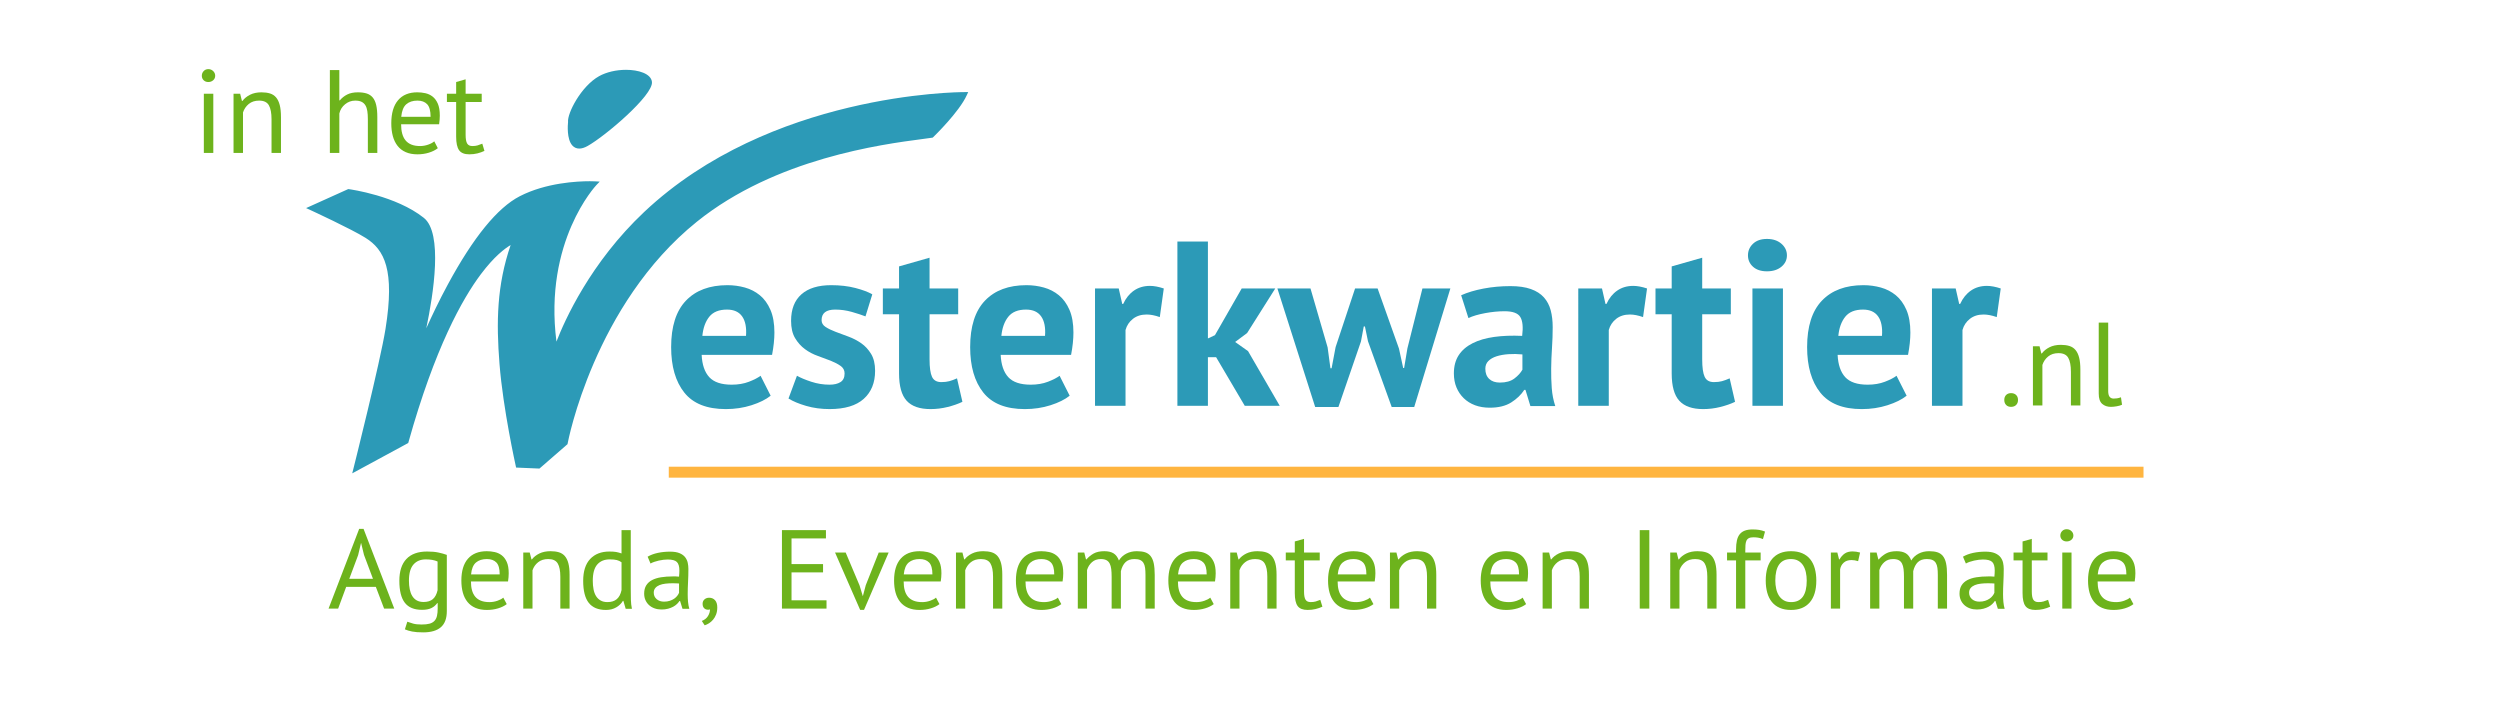 <?xml version="1.0" encoding="utf-8"?>
<!-- Generator: Adobe Illustrator 16.0.5, SVG Export Plug-In . SVG Version: 6.00 Build 0)  -->
<!DOCTYPE svg PUBLIC "-//W3C//DTD SVG 1.1//EN" "http://www.w3.org/Graphics/SVG/1.1/DTD/svg11.dtd">
<svg version="1.1" id="Layer_1" xmlns="http://www.w3.org/2000/svg" xmlns:xlink="http://www.w3.org/1999/xlink" x="0px" y="0px"
	 width="471.416px" height="134px" viewBox="0 0 471.416 134" enable-background="new 0 0 471.416 134" xml:space="preserve">
<g>
	<g>
		<path fill="#2C9AB7" d="M109.231,27.813c-0.461,0-0.852-0.174-1.159-0.519c-1.084-1.212-0.762-4.183-0.746-4.308
			c-0.221-1.309,2.32-6.543,5.75-8.449c1.333-0.741,3.147-1.167,4.974-1.167c2.224,0,4.535,0.652,4.684,2.11
			c0.226,2.266-8.393,9.834-12.022,11.867C110.16,27.657,109.662,27.813,109.231,27.813z"/>
		<g>
			<path fill="#2C9AB7" d="M118.05,13.574c2.337,0,4.355,0.713,4.479,1.926c0.208,2.074-8.121,9.541-11.918,11.668
				c-0.548,0.308-1.003,0.439-1.381,0.439c-2.223,0-1.702-4.599-1.702-4.599c-0.204-1.262,2.229-6.394,5.647-8.294
				C114.59,13.929,116.399,13.574,118.05,13.574 M118.05,13.166c-1.859,0-3.708,0.434-5.073,1.191c-3.4,1.89-6.04,7.021-5.862,8.656
				c-0.052,0.502-0.275,3.208,0.804,4.417c0.348,0.389,0.79,0.586,1.311,0.586c0.467,0,0.999-0.165,1.581-0.492
				c3.341-1.872,12.376-9.554,12.125-12.065C122.775,13.874,120.365,13.166,118.05,13.166L118.05,13.166z"/>
		</g>
	</g>
	<g>
		<path fill="#2C9AB7" d="M66.845,88.406c0.05-0.198,5.041-20.066,6.05-26.342c1.808-11.274-0.228-15.1-3.84-17.375
			c-2.693-1.697-10.358-5.229-10.436-5.263l-0.408-0.188l7.487-3.376l0.057,0.008c0.088,0.011,8.849,1.238,14.039,5.37
			c3.929,3.128,1.296,16.768-0.044,22.588c2.698-6.296,10.264-22.482,18.352-26.644c4.924-2.532,10.801-2.806,13.099-2.806
			c0.628,0,0.987,0.021,0.987,0.021l0.445,0.024l-0.31,0.321c-0.104,0.109-10.309,10.971-7.491,30.505
			c1.132-3.117,5.913-14.898,16.793-25.145c23.653-22.279,58.824-22.534,60.309-22.534h0.317l-0.129,0.289
			c-1.416,3.126-6.084,7.663-6.283,7.854l-0.046,0.045l-0.065,0.01c-0.468,0.072-1.093,0.155-1.85,0.253
			c-7.577,0.996-27.702,3.64-42.589,15.623c-19.463,15.665-24.398,41.669-24.445,41.93l-0.014,0.07l-5.18,4.505l-4.162-0.179
			l-0.034-0.152c-0.023-0.106-2.391-10.762-3.055-19.159c-0.642-8.114-0.5-15.132,2.259-22.879
			c-0.887,0.434-3.142,1.826-6.082,5.725c-3.518,4.665-8.756,13.969-13.743,31.811L76.809,83.4l-10.076,5.458L66.845,88.406z"/>
		<path fill="#2C9AB7" d="M181.935,17.774C181.936,17.774,181.936,17.774,181.935,17.774c-1.416,3.126-6.24,7.791-6.24,7.791
			c-5.057,0.78-28.082,2.674-44.536,15.92c-19.751,15.896-24.518,42.051-24.518,42.051l-5.064,4.403l-3.925-0.168
			c0,0-2.38-10.648-3.051-19.13c-0.673-8.481-0.424-15.537,2.406-23.235c0,0-10.669,3.137-20.373,37.853l-9.591,5.196
			c0,0,5.032-20.004,6.054-26.36c1.885-11.754-0.475-15.403-3.934-17.581c-2.735-1.724-10.459-5.276-10.459-5.276l7.024-3.167
			c0,0,8.732,1.183,13.938,5.328c4.875,3.881-0.756,24.995-0.756,24.995s9.351-23.917,19.287-29.03
			c4.888-2.514,10.728-2.784,13.005-2.784c0.62,0,0.977,0.021,0.977,0.021s-10.705,11.104-7.421,31.497
			c0,0,4.301-13.876,17.009-25.845C145.589,17.815,181.675,17.774,181.935,17.774 M182.57,17.366h-0.633h-0.001
			c-1.489,0-36.738,0.257-60.45,22.59c-10.161,9.57-15.021,20.48-16.559,24.463c-2.414-18.919,7.441-29.426,7.544-29.533
			l0.616-0.641l-0.888-0.051c0,0-0.364-0.021-0.999-0.021c-2.313,0-8.228,0.277-13.191,2.83c-4.196,2.158-8.752,7.745-13.542,16.601
			c-1.661,3.071-3.061,6.021-4.084,8.299c1.372-6.523,3.15-17.945-0.462-20.822c-5.233-4.167-13.776-5.364-14.137-5.413
			l-0.117-0.015l-0.107,0.047l-7.023,3.168l-0.818,0.369l0.815,0.375c0.077,0.036,7.73,3.562,10.412,5.25
			c3.544,2.232,5.539,6.006,3.748,17.17c-1.007,6.266-5.996,26.124-6.046,26.325l-0.228,0.901l0.818-0.442l9.592-5.197l0.151-0.082
			l0.047-0.168c4.962-17.75,10.168-27.023,13.66-31.677c2.522-3.359,4.534-4.857,5.602-5.482
			c-2.603,7.584-2.727,14.499-2.095,22.464c0.665,8.413,3.036,19.082,3.059,19.187l0.068,0.306l0.313,0.014l3.923,0.168l0.163,0.008
			l0.123-0.105l5.064-4.403l0.109-0.095l0.025-0.142c0.047-0.261,4.973-26.194,24.373-41.808
			c14.842-11.948,34.927-14.586,42.487-15.58c0.76-0.1,1.386-0.182,1.854-0.254l0.128-0.021l0.094-0.09
			c0.2-0.193,4.897-4.754,6.329-7.916L182.57,17.366L182.57,17.366z"/>
	</g>
</g>
<g enable-background="new    ">
	<path fill="#2C9AB7" d="M145.32,74.619c-0.885,0.708-2.088,1.306-3.607,1.793c-1.52,0.486-3.135,0.729-4.846,0.729
		c-3.57,0-6.182-1.04-7.833-3.12c-1.653-2.08-2.479-4.935-2.479-8.563c0-3.895,0.93-6.816,2.788-8.763
		c1.859-1.947,4.47-2.921,7.834-2.921c1.121,0,2.213,0.148,3.275,0.442c1.062,0.295,2.006,0.782,2.833,1.46
		c0.826,0.679,1.49,1.594,1.992,2.744c0.501,1.151,0.752,2.582,0.752,4.293c0,0.62-0.038,1.284-0.111,1.992
		c-0.074,0.708-0.185,1.446-0.332,2.213h-13.277c0.089,1.859,0.568,3.26,1.438,4.205c0.87,0.944,2.279,1.416,4.227,1.416
		c1.209,0,2.294-0.184,3.253-0.553c0.958-0.369,1.689-0.745,2.191-1.129L145.32,74.619z M137.088,58.377
		c-1.504,0-2.619,0.45-3.341,1.35c-0.723,0.9-1.158,2.102-1.306,3.607h8.232c0.118-1.593-0.125-2.817-0.73-3.673
		C139.338,58.805,138.386,58.377,137.088,58.377z"/>
	<path fill="#2C9AB7" d="M159.261,70.415c0-0.59-0.251-1.062-0.752-1.416c-0.502-0.354-1.122-0.679-1.859-0.974
		c-0.738-0.295-1.549-0.598-2.434-0.908c-0.885-0.31-1.697-0.737-2.434-1.284c-0.738-0.545-1.357-1.239-1.859-2.08
		c-0.502-0.841-0.752-1.925-0.752-3.253c0-2.183,0.648-3.85,1.947-5.001c1.298-1.151,3.171-1.726,5.621-1.726
		c1.682,0,3.201,0.177,4.559,0.531c1.357,0.354,2.419,0.752,3.187,1.195l-1.284,4.16c-0.679-0.266-1.535-0.545-2.567-0.841
		c-1.033-0.294-2.08-0.442-3.143-0.442c-1.711,0-2.567,0.664-2.567,1.991c0,0.531,0.25,0.959,0.752,1.284
		c0.501,0.325,1.121,0.627,1.859,0.907c0.737,0.281,1.549,0.583,2.434,0.907c0.885,0.325,1.696,0.746,2.434,1.261
		c0.737,0.517,1.357,1.188,1.859,2.014c0.501,0.827,0.752,1.888,0.752,3.186c0,2.243-0.716,4.006-2.146,5.289
		c-1.431,1.283-3.578,1.925-6.439,1.925c-1.564,0-3.032-0.198-4.404-0.597s-2.486-0.863-3.341-1.395l1.593-4.293
		c0.678,0.384,1.578,0.76,2.7,1.129c1.121,0.369,2.271,0.553,3.452,0.553c0.855,0,1.542-0.162,2.058-0.486
		C159.002,71.729,159.261,71.183,159.261,70.415z"/>
	<path fill="#2C9AB7" d="M166.475,54.394h3.054v-4.16l5.754-1.638v5.798h5.399v4.868h-5.399v8.498c0,1.534,0.155,2.633,0.464,3.297
		c0.31,0.664,0.892,0.996,1.749,0.996c0.59,0,1.099-0.06,1.527-0.178c0.427-0.117,0.907-0.294,1.438-0.53l1.018,4.426
		c-0.796,0.384-1.726,0.708-2.788,0.974s-2.14,0.397-3.231,0.397c-2.036,0-3.534-0.523-4.492-1.57
		c-0.959-1.047-1.438-2.767-1.438-5.156V59.262h-3.054V54.394z"/>
	<path fill="#2C9AB7" d="M201.705,74.619c-0.885,0.708-2.088,1.306-3.607,1.793c-1.52,0.486-3.135,0.729-4.846,0.729
		c-3.57,0-6.182-1.04-7.833-3.12c-1.653-2.08-2.479-4.935-2.479-8.563c0-3.895,0.93-6.816,2.788-8.763
		c1.859-1.947,4.47-2.921,7.834-2.921c1.121,0,2.213,0.148,3.275,0.442c1.062,0.295,2.006,0.782,2.833,1.46
		c0.826,0.679,1.49,1.594,1.992,2.744c0.501,1.151,0.752,2.582,0.752,4.293c0,0.62-0.038,1.284-0.111,1.992
		c-0.074,0.708-0.185,1.446-0.332,2.213h-13.277c0.089,1.859,0.568,3.26,1.438,4.205c0.87,0.944,2.279,1.416,4.227,1.416
		c1.209,0,2.294-0.184,3.253-0.553c0.958-0.369,1.689-0.745,2.191-1.129L201.705,74.619z M193.472,58.377
		c-1.504,0-2.619,0.45-3.341,1.35c-0.723,0.9-1.158,2.102-1.306,3.607h8.232c0.118-1.593-0.125-2.817-0.73-3.673
		C195.722,58.805,194.771,58.377,193.472,58.377z"/>
	<path fill="#2C9AB7" d="M218.699,59.793c-0.915-0.324-1.741-0.487-2.479-0.487c-1.033,0-1.896,0.273-2.589,0.819
		c-0.693,0.546-1.158,1.247-1.394,2.102v14.295h-5.754V54.394h4.47l0.664,2.921h0.177c0.502-1.091,1.18-1.932,2.036-2.522
		c0.855-0.59,1.859-0.885,3.01-0.885c0.767,0,1.638,0.163,2.611,0.487L218.699,59.793z"/>
	<path fill="#2C9AB7" d="M229.321,67.361h-1.549v9.162h-5.754v-30.98h5.754V63.82l1.328-0.62l5.045-8.807h6.329l-5.312,8.409
		l-2.257,1.682l2.435,1.726l5.975,10.312h-6.595L229.321,67.361z"/>
	<path fill="#2C9AB7" d="M259.77,54.394l4.027,11.33l0.797,3.674h0.177l0.62-3.718l2.832-11.286h5.267l-6.815,22.351h-4.249
		l-4.47-12.393l-0.575-2.788h-0.222l-0.531,2.833l-4.248,12.348h-4.382l-7.126-22.351h6.241l3.23,11.109l0.531,3.939h0.221
		l0.753-3.983l3.673-11.064H259.77z"/>
	<path fill="#2C9AB7" d="M275.525,55.677c1.18-0.531,2.582-0.951,4.205-1.261c1.622-0.31,3.319-0.464,5.089-0.464
		c1.534,0,2.817,0.185,3.851,0.553c1.033,0.369,1.852,0.893,2.457,1.571c0.604,0.679,1.032,1.49,1.283,2.434
		c0.25,0.945,0.376,2.007,0.376,3.187c0,1.298-0.044,2.604-0.133,3.917c-0.089,1.313-0.141,2.605-0.154,3.873
		c-0.016,1.27,0.021,2.501,0.11,3.695c0.088,1.195,0.31,2.324,0.664,3.386h-4.691l-0.93-3.054h-0.222
		c-0.59,0.915-1.409,1.704-2.456,2.368c-1.048,0.664-2.397,0.996-4.05,0.996c-1.033,0-1.962-0.155-2.788-0.465
		c-0.826-0.311-1.534-0.753-2.124-1.328c-0.591-0.575-1.048-1.254-1.372-2.036c-0.325-0.781-0.487-1.659-0.487-2.633
		c0-1.356,0.303-2.501,0.907-3.43s1.476-1.682,2.611-2.257c1.136-0.575,2.493-0.974,4.072-1.195
		c1.578-0.221,3.341-0.288,5.288-0.199c0.207-1.652,0.089-2.839-0.354-3.562c-0.442-0.723-1.432-1.084-2.966-1.084
		c-1.15,0-2.367,0.118-3.65,0.354c-1.284,0.237-2.339,0.546-3.165,0.93L275.525,55.677z M282.828,72.141
		c1.15,0,2.065-0.258,2.744-0.774c0.679-0.516,1.18-1.069,1.505-1.659V66.83c-0.915-0.088-1.793-0.103-2.634-0.044
		c-0.841,0.06-1.586,0.192-2.234,0.398c-0.649,0.207-1.166,0.502-1.55,0.885c-0.384,0.384-0.575,0.871-0.575,1.46
		c0,0.827,0.244,1.469,0.73,1.926C281.302,71.913,281.971,72.141,282.828,72.141z"/>
	<path fill="#2C9AB7" d="M309.826,59.793c-0.915-0.324-1.741-0.487-2.479-0.487c-1.033,0-1.896,0.273-2.59,0.819
		c-0.693,0.546-1.158,1.247-1.394,2.102v14.295h-5.754V54.394h4.471l0.663,2.921h0.178c0.501-1.091,1.18-1.932,2.035-2.522
		c0.855-0.59,1.859-0.885,3.01-0.885c0.767,0,1.638,0.163,2.611,0.487L309.826,59.793z"/>
	<path fill="#2C9AB7" d="M312.171,54.394h3.054v-4.16l5.753-1.638v5.798h5.399v4.868h-5.399v8.498c0,1.534,0.155,2.633,0.465,3.297
		s0.893,0.996,1.748,0.996c0.59,0,1.1-0.06,1.527-0.178c0.427-0.117,0.907-0.294,1.438-0.53l1.018,4.426
		c-0.797,0.384-1.726,0.708-2.788,0.974s-2.14,0.397-3.23,0.397c-2.036,0-3.534-0.523-4.492-1.57
		c-0.96-1.047-1.438-2.767-1.438-5.156V59.262h-3.054V54.394z"/>
	<path fill="#2C9AB7" d="M329.608,48.153c0-0.855,0.316-1.586,0.951-2.191c0.635-0.604,1.512-0.907,2.634-0.907
		c1.121,0,2.028,0.303,2.722,0.907c0.693,0.605,1.04,1.335,1.04,2.191c0,0.856-0.347,1.571-1.04,2.146
		c-0.693,0.575-1.601,0.863-2.722,0.863c-1.122,0-1.999-0.288-2.634-0.863C329.925,49.724,329.608,49.009,329.608,48.153z
		 M330.449,54.394h5.754v22.129h-5.754V54.394z"/>
	<path fill="#2C9AB7" d="M359.526,74.619c-0.885,0.708-2.088,1.306-3.606,1.793c-1.521,0.486-3.136,0.729-4.847,0.729
		c-3.57,0-6.182-1.04-7.834-3.12s-2.478-4.935-2.478-8.563c0-3.895,0.929-6.816,2.788-8.763c1.858-1.947,4.47-2.921,7.833-2.921
		c1.121,0,2.213,0.148,3.275,0.442c1.062,0.295,2.006,0.782,2.833,1.46c0.825,0.679,1.489,1.594,1.991,2.744
		c0.501,1.151,0.752,2.582,0.752,4.293c0,0.62-0.037,1.284-0.11,1.992c-0.074,0.708-0.185,1.446-0.332,2.213h-13.277
		c0.089,1.859,0.568,3.26,1.438,4.205s2.279,1.416,4.227,1.416c1.21,0,2.294-0.184,3.253-0.553s1.688-0.745,2.19-1.129
		L359.526,74.619z M351.295,58.377c-1.505,0-2.619,0.45-3.342,1.35c-0.724,0.9-1.158,2.102-1.306,3.607h8.232
		c0.117-1.593-0.126-2.817-0.73-3.673C353.544,58.805,352.593,58.377,351.295,58.377z"/>
	<path fill="#2C9AB7" d="M376.521,59.793c-0.915-0.324-1.741-0.487-2.479-0.487c-1.033,0-1.896,0.273-2.59,0.819
		c-0.693,0.546-1.158,1.247-1.394,2.102v14.295h-5.754V54.394h4.471l0.663,2.921h0.178c0.501-1.091,1.18-1.932,2.035-2.522
		c0.855-0.59,1.859-0.885,3.01-0.885c0.767,0,1.638,0.163,2.611,0.487L376.521,59.793z"/>
</g>
<g enable-background="new    ">
	<path fill="#6DB31C" d="M70.869,110.66h-5.59l-1.517,4.102h-1.807l5.771-15.032h0.828l5.792,15.032h-1.917L70.869,110.66z
		 M65.864,109.138h4.463l-1.69-4.503l-0.542-2.241h-0.021l-0.542,2.283L65.864,109.138z"/>
	<path fill="#6DB31C" d="M84.254,115.248c0,1.367-0.374,2.375-1.122,3.023c-0.748,0.647-1.854,0.973-3.321,0.973
		c-0.871,0-1.572-0.053-2.102-0.159c-0.53-0.105-0.983-0.243-1.361-0.412l0.458-1.438c0.333,0.127,0.704,0.246,1.11,0.359
		c0.406,0.112,0.937,0.169,1.59,0.169c0.609,0,1.106-0.053,1.492-0.158c0.384-0.105,0.693-0.282,0.925-0.528
		c0.232-0.247,0.392-0.564,0.479-0.952c0.087-0.388,0.131-0.849,0.131-1.385v-1.015h-0.087c-0.291,0.409-0.661,0.723-1.11,0.941
		c-0.45,0.218-1.038,0.327-1.764,0.327c-1.466,0-2.544-0.443-3.233-1.332c-0.69-0.888-1.035-2.269-1.035-4.144
		c0-1.804,0.443-3.175,1.329-4.112c0.885-0.938,2.192-1.406,3.919-1.406c0.828,0,1.535,0.063,2.124,0.19
		c0.588,0.127,1.114,0.275,1.579,0.444V115.248z M79.877,113.515c0.74,0,1.321-0.18,1.742-0.539c0.421-0.359,0.718-0.92,0.893-1.681
		v-5.413c-0.581-0.268-1.321-0.401-2.221-0.401c-0.987,0-1.764,0.324-2.33,0.973c-0.566,0.648-0.849,1.663-0.849,3.044
		c0,0.592,0.051,1.135,0.152,1.628c0.102,0.494,0.261,0.917,0.479,1.269c0.218,0.353,0.501,0.628,0.85,0.825
		C78.94,113.416,79.368,113.515,79.877,113.515z"/>
	<path fill="#6DB31C" d="M95.555,113.916c-0.436,0.338-0.983,0.606-1.644,0.804s-1.361,0.296-2.102,0.296
		c-0.827,0-1.546-0.131-2.156-0.392s-1.11-0.634-1.502-1.12s-0.683-1.067-0.871-1.744c-0.189-0.677-0.283-1.438-0.283-2.283
		c0-1.805,0.414-3.179,1.241-4.123c0.828-0.944,2.011-1.416,3.55-1.416c0.493,0,0.987,0.053,1.48,0.158s0.937,0.307,1.329,0.603
		s0.711,0.716,0.958,1.258c0.247,0.543,0.37,1.258,0.37,2.146c0,0.466-0.043,0.98-0.13,1.544h-6.99c0,0.62,0.065,1.17,0.196,1.649
		c0.131,0.479,0.334,0.884,0.61,1.215c0.275,0.332,0.635,0.585,1.078,0.762c0.442,0.176,0.983,0.264,1.622,0.264
		c0.494,0,0.987-0.084,1.481-0.253c0.493-0.17,0.863-0.367,1.11-0.593L95.555,113.916z M91.81,105.417
		c-0.856,0-1.542,0.219-2.058,0.655c-0.516,0.438-0.824,1.184-0.926,2.241h5.401c0-1.071-0.211-1.821-0.632-2.252
		C93.175,105.632,92.579,105.417,91.81,105.417z"/>
	<path fill="#6DB31C" d="M105.659,114.762v-6.025c0-1.1-0.164-1.928-0.49-2.484s-0.925-0.835-1.796-0.835
		c-0.77,0-1.404,0.201-1.905,0.603s-0.853,0.906-1.056,1.512v7.23h-1.742V104.19h1.219l0.327,1.29h0.087
		c0.348-0.451,0.816-0.821,1.404-1.11c0.588-0.288,1.289-0.433,2.102-0.433c0.595,0,1.118,0.066,1.568,0.2
		c0.45,0.135,0.824,0.37,1.122,0.708c0.297,0.339,0.522,0.793,0.675,1.364c0.153,0.57,0.229,1.293,0.229,2.167v6.385H105.659z"/>
	<path fill="#6DB31C" d="M118.943,111.125c0,0.719,0.007,1.371,0.021,1.956c0.014,0.585,0.08,1.159,0.196,1.723h-1.176l-0.436-1.501
		h-0.087c-0.291,0.494-0.711,0.902-1.263,1.227s-1.198,0.486-1.938,0.486c-1.452,0-2.53-0.444-3.234-1.332s-1.056-2.276-1.056-4.165
		c0-1.804,0.439-3.175,1.317-4.112s2.087-1.406,3.626-1.406c0.537,0,0.961,0.029,1.274,0.085c0.312,0.057,0.649,0.148,1.013,0.275
		v-4.398h1.742V111.125z M114.544,113.535c0.74,0,1.328-0.187,1.764-0.56c0.436-0.374,0.733-0.941,0.893-1.702v-5.243
		c-0.261-0.197-0.559-0.339-0.893-0.423c-0.334-0.085-0.777-0.127-1.328-0.127c-1.002,0-1.786,0.32-2.352,0.962
		c-0.566,0.642-0.849,1.667-0.849,3.076c0,0.578,0.047,1.113,0.142,1.606c0.094,0.494,0.25,0.917,0.468,1.269
		c0.218,0.353,0.504,0.631,0.86,0.835C113.604,113.434,114.036,113.535,114.544,113.535z"/>
	<path fill="#6DB31C" d="M122.122,104.973c0.552-0.323,1.194-0.563,1.927-0.719c0.733-0.154,1.499-0.232,2.297-0.232
		c0.755,0,1.361,0.099,1.818,0.296c0.458,0.198,0.806,0.455,1.045,0.771c0.239,0.317,0.399,0.666,0.479,1.047
		c0.08,0.381,0.12,0.761,0.12,1.142c0,0.846-0.021,1.67-0.065,2.474c-0.043,0.804-0.065,1.564-0.065,2.283
		c0,0.521,0.021,1.015,0.065,1.48c0.044,0.465,0.124,0.895,0.24,1.289h-1.285l-0.458-1.479h-0.109
		c-0.13,0.197-0.294,0.391-0.49,0.581c-0.196,0.19-0.432,0.359-0.708,0.508c-0.276,0.147-0.595,0.271-0.958,0.37
		c-0.363,0.098-0.777,0.147-1.241,0.147c-0.465,0-0.896-0.07-1.296-0.211s-0.744-0.342-1.034-0.603
		c-0.291-0.261-0.519-0.574-0.686-0.941c-0.167-0.366-0.25-0.782-0.25-1.247c0-0.62,0.131-1.138,0.392-1.554s0.628-0.747,1.1-0.994
		c0.472-0.246,1.038-0.423,1.699-0.528c0.66-0.105,1.39-0.158,2.188-0.158c0.203,0,0.403,0,0.599,0c0.196,0,0.396,0.014,0.599,0.042
		c0.043-0.423,0.065-0.804,0.065-1.142c0-0.775-0.16-1.317-0.479-1.628c-0.319-0.31-0.9-0.465-1.742-0.465
		c-0.247,0-0.512,0.018-0.795,0.054c-0.283,0.037-0.574,0.087-0.871,0.152c-0.298,0.065-0.581,0.146-0.849,0.239
		c-0.269,0.095-0.505,0.199-0.708,0.315L122.122,104.973z M125.214,113.451c0.406,0,0.77-0.053,1.089-0.159
		c0.319-0.105,0.595-0.239,0.828-0.401c0.232-0.162,0.424-0.342,0.577-0.539c0.152-0.197,0.265-0.388,0.337-0.571v-1.754
		c-0.204-0.015-0.411-0.024-0.621-0.032c-0.211-0.007-0.417-0.011-0.621-0.011c-0.45,0-0.89,0.025-1.317,0.074
		c-0.429,0.05-0.806,0.141-1.133,0.274c-0.326,0.135-0.588,0.317-0.784,0.55s-0.294,0.525-0.294,0.878
		c0,0.493,0.181,0.898,0.544,1.216C124.183,113.292,124.648,113.451,125.214,113.451z"/>
	<path fill="#6DB31C" d="M132.487,113.853c0-0.338,0.116-0.613,0.349-0.824c0.232-0.212,0.53-0.317,0.893-0.317
		c0.45,0,0.817,0.155,1.1,0.465c0.283,0.311,0.424,0.762,0.424,1.354c0,0.507-0.073,0.951-0.218,1.332
		c-0.145,0.38-0.334,0.708-0.566,0.982c-0.232,0.275-0.487,0.501-0.762,0.677c-0.276,0.177-0.552,0.307-0.828,0.392l-0.544-0.825
		c0.522-0.197,0.911-0.504,1.165-0.919c0.254-0.416,0.381-0.835,0.381-1.258c-0.131,0.042-0.254,0.062-0.371,0.062
		c-0.291,0-0.533-0.095-0.729-0.285C132.585,114.497,132.487,114.22,132.487,113.853z"/>
	<path fill="#6DB31C" d="M147.448,99.962h8.297v1.565h-6.49v4.841h5.945v1.564h-5.945v5.265h6.598v1.564h-8.405V99.962z"/>
	<path fill="#6DB31C" d="M162.081,110.386l0.61,2.008h0.021l0.544-2.051l2.439-6.152h1.873l-4.639,10.804h-0.74l-4.726-10.804h2.003
		L162.081,110.386z"/>
	<path fill="#6DB31C" d="M177.15,113.916c-0.436,0.338-0.983,0.606-1.644,0.804s-1.361,0.296-2.102,0.296
		c-0.827,0-1.546-0.131-2.156-0.392s-1.11-0.634-1.502-1.12s-0.683-1.067-0.871-1.744c-0.189-0.677-0.283-1.438-0.283-2.283
		c0-1.805,0.414-3.179,1.241-4.123c0.828-0.944,2.011-1.416,3.55-1.416c0.493,0,0.987,0.053,1.48,0.158s0.937,0.307,1.329,0.603
		s0.711,0.716,0.958,1.258c0.247,0.543,0.37,1.258,0.37,2.146c0,0.466-0.043,0.98-0.13,1.544h-6.99c0,0.62,0.065,1.17,0.196,1.649
		c0.131,0.479,0.334,0.884,0.61,1.215c0.275,0.332,0.635,0.585,1.078,0.762c0.442,0.176,0.983,0.264,1.622,0.264
		c0.494,0,0.987-0.084,1.481-0.253c0.493-0.17,0.863-0.367,1.11-0.593L177.15,113.916z M173.405,105.417
		c-0.856,0-1.542,0.219-2.058,0.655c-0.516,0.438-0.824,1.184-0.926,2.241h5.401c0-1.071-0.211-1.821-0.632-2.252
		C174.769,105.632,174.174,105.417,173.405,105.417z"/>
	<path fill="#6DB31C" d="M187.254,114.762v-6.025c0-1.1-0.164-1.928-0.49-2.484s-0.925-0.835-1.796-0.835
		c-0.77,0-1.404,0.201-1.905,0.603s-0.853,0.906-1.056,1.512v7.23h-1.742V104.19h1.219l0.327,1.29h0.087
		c0.348-0.451,0.816-0.821,1.404-1.11c0.588-0.288,1.289-0.433,2.102-0.433c0.595,0,1.118,0.066,1.568,0.2
		c0.45,0.135,0.824,0.37,1.122,0.708c0.297,0.339,0.522,0.793,0.675,1.364c0.153,0.57,0.229,1.293,0.229,2.167v6.385H187.254z"/>
	<path fill="#6DB31C" d="M200.124,113.916c-0.436,0.338-0.983,0.606-1.644,0.804s-1.361,0.296-2.102,0.296
		c-0.827,0-1.546-0.131-2.156-0.392s-1.11-0.634-1.502-1.12s-0.683-1.067-0.871-1.744c-0.189-0.677-0.283-1.438-0.283-2.283
		c0-1.805,0.414-3.179,1.241-4.123c0.828-0.944,2.011-1.416,3.55-1.416c0.493,0,0.987,0.053,1.48,0.158s0.937,0.307,1.329,0.603
		s0.711,0.716,0.958,1.258c0.247,0.543,0.37,1.258,0.37,2.146c0,0.466-0.043,0.98-0.13,1.544h-6.99c0,0.62,0.065,1.17,0.196,1.649
		c0.131,0.479,0.334,0.884,0.61,1.215c0.275,0.332,0.635,0.585,1.078,0.762c0.442,0.176,0.983,0.264,1.622,0.264
		c0.494,0,0.987-0.084,1.481-0.253c0.493-0.17,0.863-0.367,1.11-0.593L200.124,113.916z M196.378,105.417
		c-0.856,0-1.542,0.219-2.058,0.655c-0.516,0.438-0.824,1.184-0.926,2.241h5.401c0-1.071-0.211-1.821-0.632-2.252
		C197.743,105.632,197.148,105.417,196.378,105.417z"/>
	<path fill="#6DB31C" d="M209.618,114.762v-5.983c0-0.563-0.025-1.054-0.076-1.469c-0.051-0.416-0.148-0.765-0.294-1.047
		s-0.352-0.493-0.62-0.635c-0.27-0.141-0.621-0.211-1.057-0.211c-0.668,0-1.223,0.197-1.666,0.592
		c-0.442,0.395-0.751,0.888-0.925,1.48v7.272h-1.743V104.19h1.219l0.327,1.29h0.087c0.393-0.451,0.846-0.821,1.361-1.11
		c0.515-0.288,1.187-0.433,2.014-0.433c0.697,0,1.267,0.13,1.71,0.391c0.442,0.261,0.787,0.716,1.034,1.363
		c0.334-0.549,0.795-0.979,1.383-1.289s1.252-0.465,1.992-0.465c0.61,0,1.125,0.066,1.547,0.2c0.421,0.135,0.769,0.37,1.045,0.708
		c0.275,0.339,0.476,0.797,0.599,1.375s0.186,1.311,0.186,2.198v6.343h-1.742v-6.363c0-0.508-0.025-0.948-0.076-1.322
		c-0.051-0.373-0.152-0.683-0.305-0.93c-0.152-0.246-0.363-0.43-0.632-0.55c-0.269-0.119-0.621-0.18-1.057-0.18
		c-0.726,0-1.292,0.197-1.698,0.592s-0.696,0.959-0.871,1.691v7.062H209.618z"/>
	<path fill="#6DB31C" d="M228.869,113.916c-0.436,0.338-0.983,0.606-1.645,0.804c-0.66,0.197-1.36,0.296-2.102,0.296
		c-0.827,0-1.546-0.131-2.155-0.392c-0.61-0.261-1.11-0.634-1.503-1.12c-0.392-0.486-0.683-1.067-0.871-1.744
		s-0.283-1.438-0.283-2.283c0-1.805,0.414-3.179,1.241-4.123c0.828-0.944,2.011-1.416,3.55-1.416c0.493,0,0.987,0.053,1.48,0.158
		c0.494,0.105,0.937,0.307,1.329,0.603c0.392,0.296,0.711,0.716,0.958,1.258c0.246,0.543,0.37,1.258,0.37,2.146
		c0,0.466-0.044,0.98-0.131,1.544h-6.99c0,0.62,0.065,1.17,0.196,1.649c0.131,0.479,0.334,0.884,0.609,1.215
		c0.275,0.332,0.635,0.585,1.078,0.762c0.442,0.176,0.983,0.264,1.622,0.264c0.494,0,0.987-0.084,1.481-0.253
		c0.493-0.17,0.863-0.367,1.11-0.593L228.869,113.916z M225.123,105.417c-0.856,0-1.542,0.219-2.058,0.655
		c-0.516,0.438-0.824,1.184-0.926,2.241h5.401c0-1.071-0.211-1.821-0.632-2.252C226.488,105.632,225.892,105.417,225.123,105.417z"
		/>
	<path fill="#6DB31C" d="M238.972,114.762v-6.025c0-1.1-0.163-1.928-0.49-2.484c-0.326-0.557-0.925-0.835-1.796-0.835
		c-0.771,0-1.405,0.201-1.906,0.603c-0.5,0.401-0.853,0.906-1.056,1.512v7.23h-1.742V104.19h1.22l0.326,1.29h0.087
		c0.349-0.451,0.817-0.821,1.405-1.11c0.588-0.288,1.288-0.433,2.102-0.433c0.595,0,1.117,0.066,1.567,0.2
		c0.45,0.135,0.824,0.37,1.121,0.708c0.298,0.339,0.523,0.793,0.676,1.364c0.152,0.57,0.229,1.293,0.229,2.167v6.385H238.972z"/>
	<path fill="#6DB31C" d="M242.456,104.19h1.699v-2.093l1.742-0.486v2.579h2.961v1.48h-2.961v5.856c0,0.732,0.094,1.251,0.282,1.554
		s0.509,0.454,0.959,0.454c0.377,0,0.696-0.038,0.958-0.116c0.261-0.077,0.551-0.18,0.871-0.307l0.392,1.29
		c-0.392,0.184-0.82,0.331-1.285,0.444c-0.465,0.112-0.965,0.169-1.502,0.169c-0.886,0-1.511-0.243-1.873-0.729
		c-0.363-0.486-0.544-1.301-0.544-2.442v-6.173h-1.699V104.19z"/>
	<path fill="#6DB31C" d="M258.984,113.916c-0.436,0.338-0.983,0.606-1.644,0.804c-0.661,0.197-1.361,0.296-2.102,0.296
		c-0.828,0-1.547-0.131-2.156-0.392s-1.11-0.634-1.503-1.12c-0.392-0.486-0.682-1.067-0.87-1.744
		c-0.189-0.677-0.283-1.438-0.283-2.283c0-1.805,0.413-3.179,1.241-4.123c0.827-0.944,2.01-1.416,3.549-1.416
		c0.494,0,0.987,0.053,1.481,0.158c0.493,0.105,0.937,0.307,1.328,0.603s0.711,0.716,0.958,1.258c0.247,0.543,0.37,1.258,0.37,2.146
		c0,0.466-0.043,0.98-0.131,1.544h-6.99c0,0.62,0.065,1.17,0.196,1.649c0.131,0.479,0.334,0.884,0.61,1.215
		c0.275,0.332,0.635,0.585,1.077,0.762c0.443,0.176,0.983,0.264,1.623,0.264c0.493,0,0.986-0.084,1.48-0.253
		c0.493-0.17,0.863-0.367,1.11-0.593L258.984,113.916z M255.239,105.417c-0.857,0-1.543,0.219-2.059,0.655
		c-0.515,0.438-0.823,1.184-0.925,2.241h5.4c0-1.071-0.211-1.821-0.632-2.252C256.603,105.632,256.008,105.417,255.239,105.417z"/>
	<path fill="#6DB31C" d="M269.089,114.762v-6.025c0-1.1-0.163-1.928-0.49-2.484c-0.326-0.557-0.925-0.835-1.796-0.835
		c-0.771,0-1.405,0.201-1.906,0.603c-0.5,0.401-0.853,0.906-1.056,1.512v7.23h-1.742V104.19h1.22l0.326,1.29h0.087
		c0.349-0.451,0.817-0.821,1.405-1.11c0.588-0.288,1.288-0.433,2.102-0.433c0.595,0,1.117,0.066,1.567,0.2
		c0.45,0.135,0.824,0.37,1.121,0.708c0.298,0.339,0.523,0.793,0.676,1.364c0.152,0.57,0.229,1.293,0.229,2.167v6.385H269.089z"/>
	<path fill="#6DB31C" d="M287.772,113.916c-0.436,0.338-0.983,0.606-1.644,0.804c-0.661,0.197-1.361,0.296-2.102,0.296
		c-0.828,0-1.547-0.131-2.156-0.392s-1.11-0.634-1.503-1.12c-0.392-0.486-0.682-1.067-0.87-1.744
		c-0.189-0.677-0.283-1.438-0.283-2.283c0-1.805,0.413-3.179,1.241-4.123c0.827-0.944,2.01-1.416,3.549-1.416
		c0.494,0,0.987,0.053,1.481,0.158c0.493,0.105,0.937,0.307,1.328,0.603s0.711,0.716,0.958,1.258c0.247,0.543,0.37,1.258,0.37,2.146
		c0,0.466-0.043,0.98-0.131,1.544h-6.99c0,0.62,0.065,1.17,0.196,1.649c0.131,0.479,0.334,0.884,0.61,1.215
		c0.275,0.332,0.635,0.585,1.077,0.762c0.443,0.176,0.983,0.264,1.623,0.264c0.493,0,0.986-0.084,1.48-0.253
		c0.493-0.17,0.863-0.367,1.11-0.593L287.772,113.916z M284.027,105.417c-0.857,0-1.543,0.219-2.059,0.655
		c-0.515,0.438-0.823,1.184-0.925,2.241h5.4c0-1.071-0.211-1.821-0.632-2.252C285.391,105.632,284.796,105.417,284.027,105.417z"/>
	<path fill="#6DB31C" d="M297.877,114.762v-6.025c0-1.1-0.163-1.928-0.49-2.484c-0.326-0.557-0.925-0.835-1.796-0.835
		c-0.771,0-1.405,0.201-1.906,0.603c-0.5,0.401-0.853,0.906-1.056,1.512v7.23h-1.742V104.19h1.22l0.326,1.29h0.087
		c0.349-0.451,0.817-0.821,1.405-1.11c0.588-0.288,1.288-0.433,2.102-0.433c0.595,0,1.117,0.066,1.567,0.2
		c0.45,0.135,0.824,0.37,1.121,0.708c0.298,0.339,0.523,0.793,0.676,1.364c0.152,0.57,0.229,1.293,0.229,2.167v6.385H297.877z"/>
	<path fill="#6DB31C" d="M309.2,99.962h1.808v14.8H309.2V99.962z"/>
	<path fill="#6DB31C" d="M321.939,114.762v-6.025c0-1.1-0.163-1.928-0.49-2.484c-0.326-0.557-0.925-0.835-1.796-0.835
		c-0.771,0-1.405,0.201-1.906,0.603c-0.5,0.401-0.853,0.906-1.056,1.512v7.23h-1.742V104.19h1.22l0.326,1.29h0.087
		c0.349-0.451,0.817-0.821,1.405-1.11c0.588-0.288,1.288-0.433,2.102-0.433c0.595,0,1.117,0.066,1.567,0.2
		c0.45,0.135,0.824,0.37,1.121,0.708c0.298,0.339,0.523,0.793,0.676,1.364c0.152,0.57,0.229,1.293,0.229,2.167v6.385H321.939z"/>
	<path fill="#6DB31C" d="M325.663,104.19h1.698v-0.592c0-0.648,0.055-1.212,0.163-1.691c0.109-0.479,0.286-0.87,0.533-1.173
		c0.247-0.304,0.566-0.529,0.959-0.677c0.392-0.148,0.878-0.222,1.459-0.222c0.464,0,0.874,0.028,1.229,0.084
		c0.356,0.057,0.73,0.162,1.122,0.317l-0.392,1.416c-0.335-0.141-0.65-0.232-0.947-0.274c-0.298-0.042-0.577-0.063-0.839-0.063
		c-0.378,0-0.672,0.057-0.882,0.169c-0.211,0.113-0.363,0.278-0.457,0.497c-0.095,0.219-0.152,0.486-0.175,0.804
		c-0.021,0.316-0.032,0.687-0.032,1.109v0.296H332v1.48h-2.896v9.091h-1.742v-9.091h-1.698V104.19z"/>
	<path fill="#6DB31C" d="M332.958,109.477c0-1.79,0.409-3.161,1.23-4.112c0.819-0.951,1.999-1.427,3.538-1.427
		c0.812,0,1.521,0.13,2.123,0.391s1.1,0.635,1.492,1.12c0.392,0.486,0.682,1.071,0.871,1.755c0.188,0.685,0.283,1.441,0.283,2.273
		c0,1.79-0.411,3.16-1.23,4.111c-0.82,0.952-2,1.428-3.539,1.428c-0.813,0-1.521-0.131-2.123-0.392s-1.1-0.634-1.492-1.12
		c-0.392-0.486-0.682-1.071-0.87-1.755C333.052,111.065,332.958,110.308,332.958,109.477z M334.764,109.477
		c0,0.535,0.055,1.05,0.164,1.543c0.108,0.493,0.279,0.924,0.512,1.29c0.231,0.366,0.537,0.662,0.914,0.888
		c0.378,0.226,0.835,0.338,1.372,0.338c1.975,0.015,2.962-1.339,2.962-4.059c0-0.55-0.055-1.071-0.164-1.564
		c-0.108-0.493-0.279-0.924-0.512-1.29s-0.537-0.659-0.914-0.877c-0.378-0.219-0.835-0.328-1.372-0.328
		C335.752,105.403,334.764,106.756,334.764,109.477z"/>
	<path fill="#6DB31C" d="M350.379,105.818c-0.436-0.141-0.85-0.211-1.242-0.211c-0.624,0-1.117,0.166-1.48,0.497
		s-0.588,0.75-0.675,1.258v7.399h-1.742V104.19h1.22l0.326,1.29h0.087c0.276-0.479,0.606-0.849,0.991-1.11
		c0.385-0.261,0.874-0.391,1.47-0.391c0.421,0,0.893,0.07,1.416,0.211L350.379,105.818z"/>
	<path fill="#6DB31C" d="M359.024,114.762v-5.983c0-0.563-0.026-1.054-0.076-1.469c-0.052-0.416-0.149-0.765-0.295-1.047
		c-0.145-0.282-0.352-0.493-0.62-0.635c-0.269-0.141-0.621-0.211-1.057-0.211c-0.667,0-1.223,0.197-1.665,0.592
		c-0.443,0.395-0.752,0.888-0.926,1.48v7.272h-1.742V104.19h1.22l0.326,1.29h0.087c0.393-0.451,0.846-0.821,1.361-1.11
		c0.516-0.288,1.187-0.433,2.015-0.433c0.696,0,1.267,0.13,1.709,0.391s0.787,0.716,1.034,1.363
		c0.334-0.549,0.795-0.979,1.383-1.289s1.253-0.465,1.993-0.465c0.609,0,1.125,0.066,1.546,0.2c0.421,0.135,0.77,0.37,1.045,0.708
		c0.275,0.339,0.476,0.797,0.599,1.375c0.124,0.578,0.186,1.311,0.186,2.198v6.343h-1.742v-6.363c0-0.508-0.025-0.948-0.076-1.322
		c-0.051-0.373-0.152-0.683-0.305-0.93c-0.152-0.246-0.363-0.43-0.632-0.55c-0.269-0.119-0.62-0.18-1.056-0.18
		c-0.727,0-1.293,0.197-1.699,0.592s-0.696,0.959-0.871,1.691v7.062H359.024z"/>
	<path fill="#6DB31C" d="M370.151,104.973c0.551-0.323,1.193-0.563,1.927-0.719c0.733-0.154,1.499-0.232,2.298-0.232
		c0.754,0,1.36,0.099,1.818,0.296c0.457,0.198,0.806,0.455,1.045,0.771c0.239,0.317,0.399,0.666,0.479,1.047
		c0.08,0.381,0.12,0.761,0.12,1.142c0,0.846-0.021,1.67-0.065,2.474c-0.043,0.804-0.065,1.564-0.065,2.283
		c0,0.521,0.022,1.015,0.065,1.48c0.044,0.465,0.123,0.895,0.239,1.289h-1.284l-0.457-1.479h-0.109
		c-0.131,0.197-0.294,0.391-0.49,0.581c-0.195,0.19-0.432,0.359-0.707,0.508c-0.276,0.147-0.596,0.271-0.958,0.37
		c-0.363,0.098-0.777,0.147-1.242,0.147c-0.464,0-0.896-0.07-1.295-0.211c-0.399-0.141-0.744-0.342-1.034-0.603
		c-0.291-0.261-0.52-0.574-0.687-0.941c-0.167-0.366-0.25-0.782-0.25-1.247c0-0.62,0.13-1.138,0.392-1.554s0.628-0.747,1.1-0.994
		c0.472-0.246,1.038-0.423,1.698-0.528c0.661-0.105,1.391-0.158,2.188-0.158c0.203,0,0.403,0,0.6,0c0.195,0,0.396,0.014,0.599,0.042
		c0.043-0.423,0.065-0.804,0.065-1.142c0-0.775-0.16-1.317-0.479-1.628c-0.319-0.31-0.9-0.465-1.742-0.465
		c-0.247,0-0.512,0.018-0.795,0.054c-0.282,0.037-0.573,0.087-0.871,0.152c-0.297,0.065-0.58,0.146-0.849,0.239
		c-0.269,0.095-0.505,0.199-0.708,0.315L370.151,104.973z M373.243,113.451c0.406,0,0.77-0.053,1.089-0.159
		c0.319-0.105,0.595-0.239,0.827-0.401s0.425-0.342,0.577-0.539s0.265-0.388,0.338-0.571v-1.754
		c-0.203-0.015-0.41-0.024-0.621-0.032c-0.21-0.007-0.417-0.011-0.62-0.011c-0.45,0-0.89,0.025-1.317,0.074
		c-0.429,0.05-0.806,0.141-1.133,0.274c-0.326,0.135-0.588,0.317-0.784,0.55c-0.195,0.232-0.294,0.525-0.294,0.878
		c0,0.493,0.182,0.898,0.545,1.216C372.212,113.292,372.677,113.451,373.243,113.451z"/>
	<path fill="#6DB31C" d="M379.688,104.19h1.699v-2.093l1.742-0.486v2.579h2.961v1.48h-2.961v5.856c0,0.732,0.094,1.251,0.282,1.554
		s0.509,0.454,0.959,0.454c0.377,0,0.696-0.038,0.958-0.116c0.261-0.077,0.551-0.18,0.871-0.307l0.392,1.29
		c-0.392,0.184-0.82,0.331-1.285,0.444c-0.465,0.112-0.965,0.169-1.502,0.169c-0.886,0-1.511-0.243-1.873-0.729
		c-0.363-0.486-0.544-1.301-0.544-2.442v-6.173h-1.699V104.19z"/>
	<path fill="#6DB31C" d="M388.508,100.978c0-0.324,0.112-0.603,0.338-0.836c0.225-0.232,0.512-0.349,0.859-0.349
		c0.349,0,0.646,0.116,0.894,0.349c0.246,0.233,0.37,0.512,0.37,0.836s-0.124,0.592-0.37,0.803
		c-0.247,0.212-0.545,0.317-0.894,0.317c-0.348,0-0.635-0.105-0.859-0.317C388.62,101.569,388.508,101.302,388.508,100.978z
		 M388.878,104.19h1.742v10.571h-1.742V104.19z"/>
	<path fill="#6DB31C" d="M402.292,113.916c-0.436,0.338-0.983,0.606-1.644,0.804c-0.661,0.197-1.361,0.296-2.102,0.296
		c-0.828,0-1.547-0.131-2.156-0.392s-1.11-0.634-1.503-1.12c-0.392-0.486-0.682-1.067-0.87-1.744
		c-0.189-0.677-0.283-1.438-0.283-2.283c0-1.805,0.413-3.179,1.241-4.123c0.827-0.944,2.01-1.416,3.549-1.416
		c0.494,0,0.987,0.053,1.481,0.158c0.493,0.105,0.937,0.307,1.328,0.603s0.711,0.716,0.958,1.258c0.247,0.543,0.37,1.258,0.37,2.146
		c0,0.466-0.043,0.98-0.131,1.544h-6.99c0,0.62,0.065,1.17,0.196,1.649c0.131,0.479,0.334,0.884,0.61,1.215
		c0.275,0.332,0.635,0.585,1.077,0.762c0.443,0.176,0.983,0.264,1.623,0.264c0.493,0,0.986-0.084,1.48-0.253
		c0.493-0.17,0.863-0.367,1.11-0.593L402.292,113.916z M398.547,105.417c-0.857,0-1.543,0.219-2.059,0.655
		c-0.515,0.438-0.823,1.184-0.925,2.241h5.4c0-1.071-0.211-1.821-0.632-2.252C399.911,105.632,399.315,105.417,398.547,105.417z"/>
</g>
<g enable-background="new    ">
	<path fill="#6DB31C" d="M38.057,14.285c0-0.342,0.115-0.636,0.346-0.881c0.23-0.246,0.524-0.368,0.881-0.368
		s0.662,0.123,0.915,0.368c0.252,0.246,0.379,0.54,0.379,0.881c0,0.343-0.127,0.625-0.379,0.848
		c-0.253,0.223-0.558,0.335-0.915,0.335s-0.651-0.112-0.881-0.335C38.173,14.91,38.057,14.627,38.057,14.285z M38.437,17.677h1.785
		v11.158h-1.785V17.677z"/>
	<path fill="#6DB31C" d="M51.201,28.835v-6.36c0-1.161-0.167-2.035-0.502-2.623c-0.335-0.587-0.949-0.881-1.841-0.881
		c-0.789,0-1.439,0.212-1.953,0.636c-0.513,0.424-0.874,0.956-1.083,1.595v7.632h-1.785V17.677h1.25l0.334,1.361h0.089
		c0.357-0.476,0.837-0.866,1.439-1.171c0.603-0.305,1.32-0.458,2.153-0.458c0.61,0,1.146,0.071,1.607,0.212
		c0.461,0.142,0.844,0.391,1.149,0.748c0.305,0.357,0.535,0.837,0.691,1.439s0.234,1.365,0.234,2.288v6.739H51.201z"/>
	<path fill="#6DB31C" d="M69.366,28.835v-6.36c0-0.581-0.034-1.09-0.101-1.529s-0.189-0.803-0.368-1.094
		c-0.178-0.29-0.42-0.509-0.725-0.658c-0.305-0.148-0.703-0.223-1.194-0.223c-0.7,0-1.332,0.227-1.897,0.681
		c-0.565,0.454-0.93,1.038-1.094,1.752v7.431h-1.785V13.214h1.785v5.713h0.089c0.387-0.461,0.852-0.829,1.395-1.105
		c0.543-0.275,1.216-0.413,2.02-0.413c0.625,0,1.167,0.071,1.629,0.212c0.461,0.142,0.844,0.391,1.149,0.748
		c0.305,0.357,0.528,0.837,0.669,1.439c0.141,0.603,0.212,1.365,0.212,2.288v6.739H69.366z"/>
	<path fill="#6DB31C" d="M82.555,27.942c-0.446,0.357-1.008,0.64-1.685,0.848c-0.677,0.208-1.395,0.312-2.153,0.312
		c-0.848,0-1.584-0.138-2.209-0.413c-0.625-0.275-1.138-0.669-1.54-1.183c-0.402-0.514-0.7-1.127-0.893-1.841
		c-0.194-0.714-0.291-1.518-0.291-2.41c0-1.904,0.424-3.354,1.272-4.352c0.848-0.997,2.06-1.495,3.637-1.495
		c0.506,0,1.012,0.056,1.518,0.167c0.506,0.111,0.959,0.323,1.361,0.636s0.729,0.755,0.982,1.328
		c0.253,0.573,0.379,1.328,0.379,2.265c0,0.491-0.045,1.034-0.134,1.629h-7.164c0,0.655,0.067,1.235,0.201,1.741
		s0.342,0.934,0.625,1.283c0.282,0.35,0.65,0.617,1.104,0.803c0.454,0.186,1.008,0.279,1.663,0.279c0.506,0,1.012-0.089,1.518-0.268
		c0.505-0.179,0.885-0.387,1.138-0.625L82.555,27.942z M78.717,18.971c-0.878,0-1.581,0.231-2.109,0.692
		c-0.528,0.461-0.845,1.25-0.948,2.365h5.534c0-1.13-0.216-1.922-0.647-2.376C80.115,19.198,79.506,18.971,78.717,18.971z"/>
	<path fill="#6DB31C" d="M84.274,17.677h1.741v-2.209l1.785-0.514v2.723h3.035v1.562H87.8v6.181c0,0.774,0.097,1.321,0.29,1.641
		s0.521,0.479,0.982,0.479c0.387,0,0.714-0.041,0.982-0.123c0.268-0.082,0.565-0.19,0.893-0.324l0.402,1.361
		c-0.402,0.193-0.841,0.35-1.317,0.469c-0.476,0.119-0.989,0.178-1.54,0.178c-0.908,0-1.548-0.256-1.919-0.77
		c-0.372-0.514-0.558-1.373-0.558-2.578v-6.516h-1.741V17.677z"/>
</g>
<g enable-background="new    ">
	<path fill="#6DB31C" d="M377.94,75.427c0-0.402,0.115-0.718,0.346-0.948s0.539-0.347,0.926-0.347c0.402,0,0.722,0.116,0.96,0.347
		c0.237,0.23,0.357,0.546,0.357,0.948c0,0.387-0.12,0.699-0.357,0.938c-0.238,0.237-0.558,0.356-0.96,0.356
		c-0.387,0-0.695-0.119-0.926-0.356C378.055,76.126,377.94,75.813,377.94,75.427z"/>
	<path fill="#6DB31C" d="M390.504,76.453v-6.359c0-1.161-0.167-2.035-0.502-2.623c-0.335-0.587-0.948-0.881-1.841-0.881
		c-0.789,0-1.439,0.212-1.953,0.636c-0.514,0.424-0.874,0.956-1.082,1.596v7.632h-1.785V65.295h1.249l0.335,1.361h0.089
		c0.357-0.476,0.837-0.866,1.439-1.171c0.603-0.305,1.32-0.458,2.154-0.458c0.609,0,1.146,0.071,1.606,0.212
		c0.461,0.142,0.844,0.391,1.149,0.748c0.305,0.357,0.535,0.837,0.691,1.439c0.156,0.603,0.234,1.366,0.234,2.288v6.739H390.504z"/>
	<path fill="#6DB31C" d="M397.533,73.708c0,0.521,0.09,0.893,0.269,1.116c0.178,0.223,0.431,0.335,0.759,0.335
		c0.192,0,0.401-0.015,0.624-0.045c0.224-0.029,0.477-0.097,0.759-0.201l0.201,1.406c-0.238,0.119-0.569,0.216-0.993,0.29
		s-0.792,0.111-1.104,0.111c-0.67,0-1.22-0.189-1.651-0.568c-0.432-0.38-0.647-1.023-0.647-1.931v-13.39h1.785V73.708z"/>
</g>
<line fill="none" stroke="#FFB540" stroke-width="2.066" stroke-miterlimit="10" x1="126.108" y1="89.038" x2="404.194" y2="89.038"/>
</svg>

